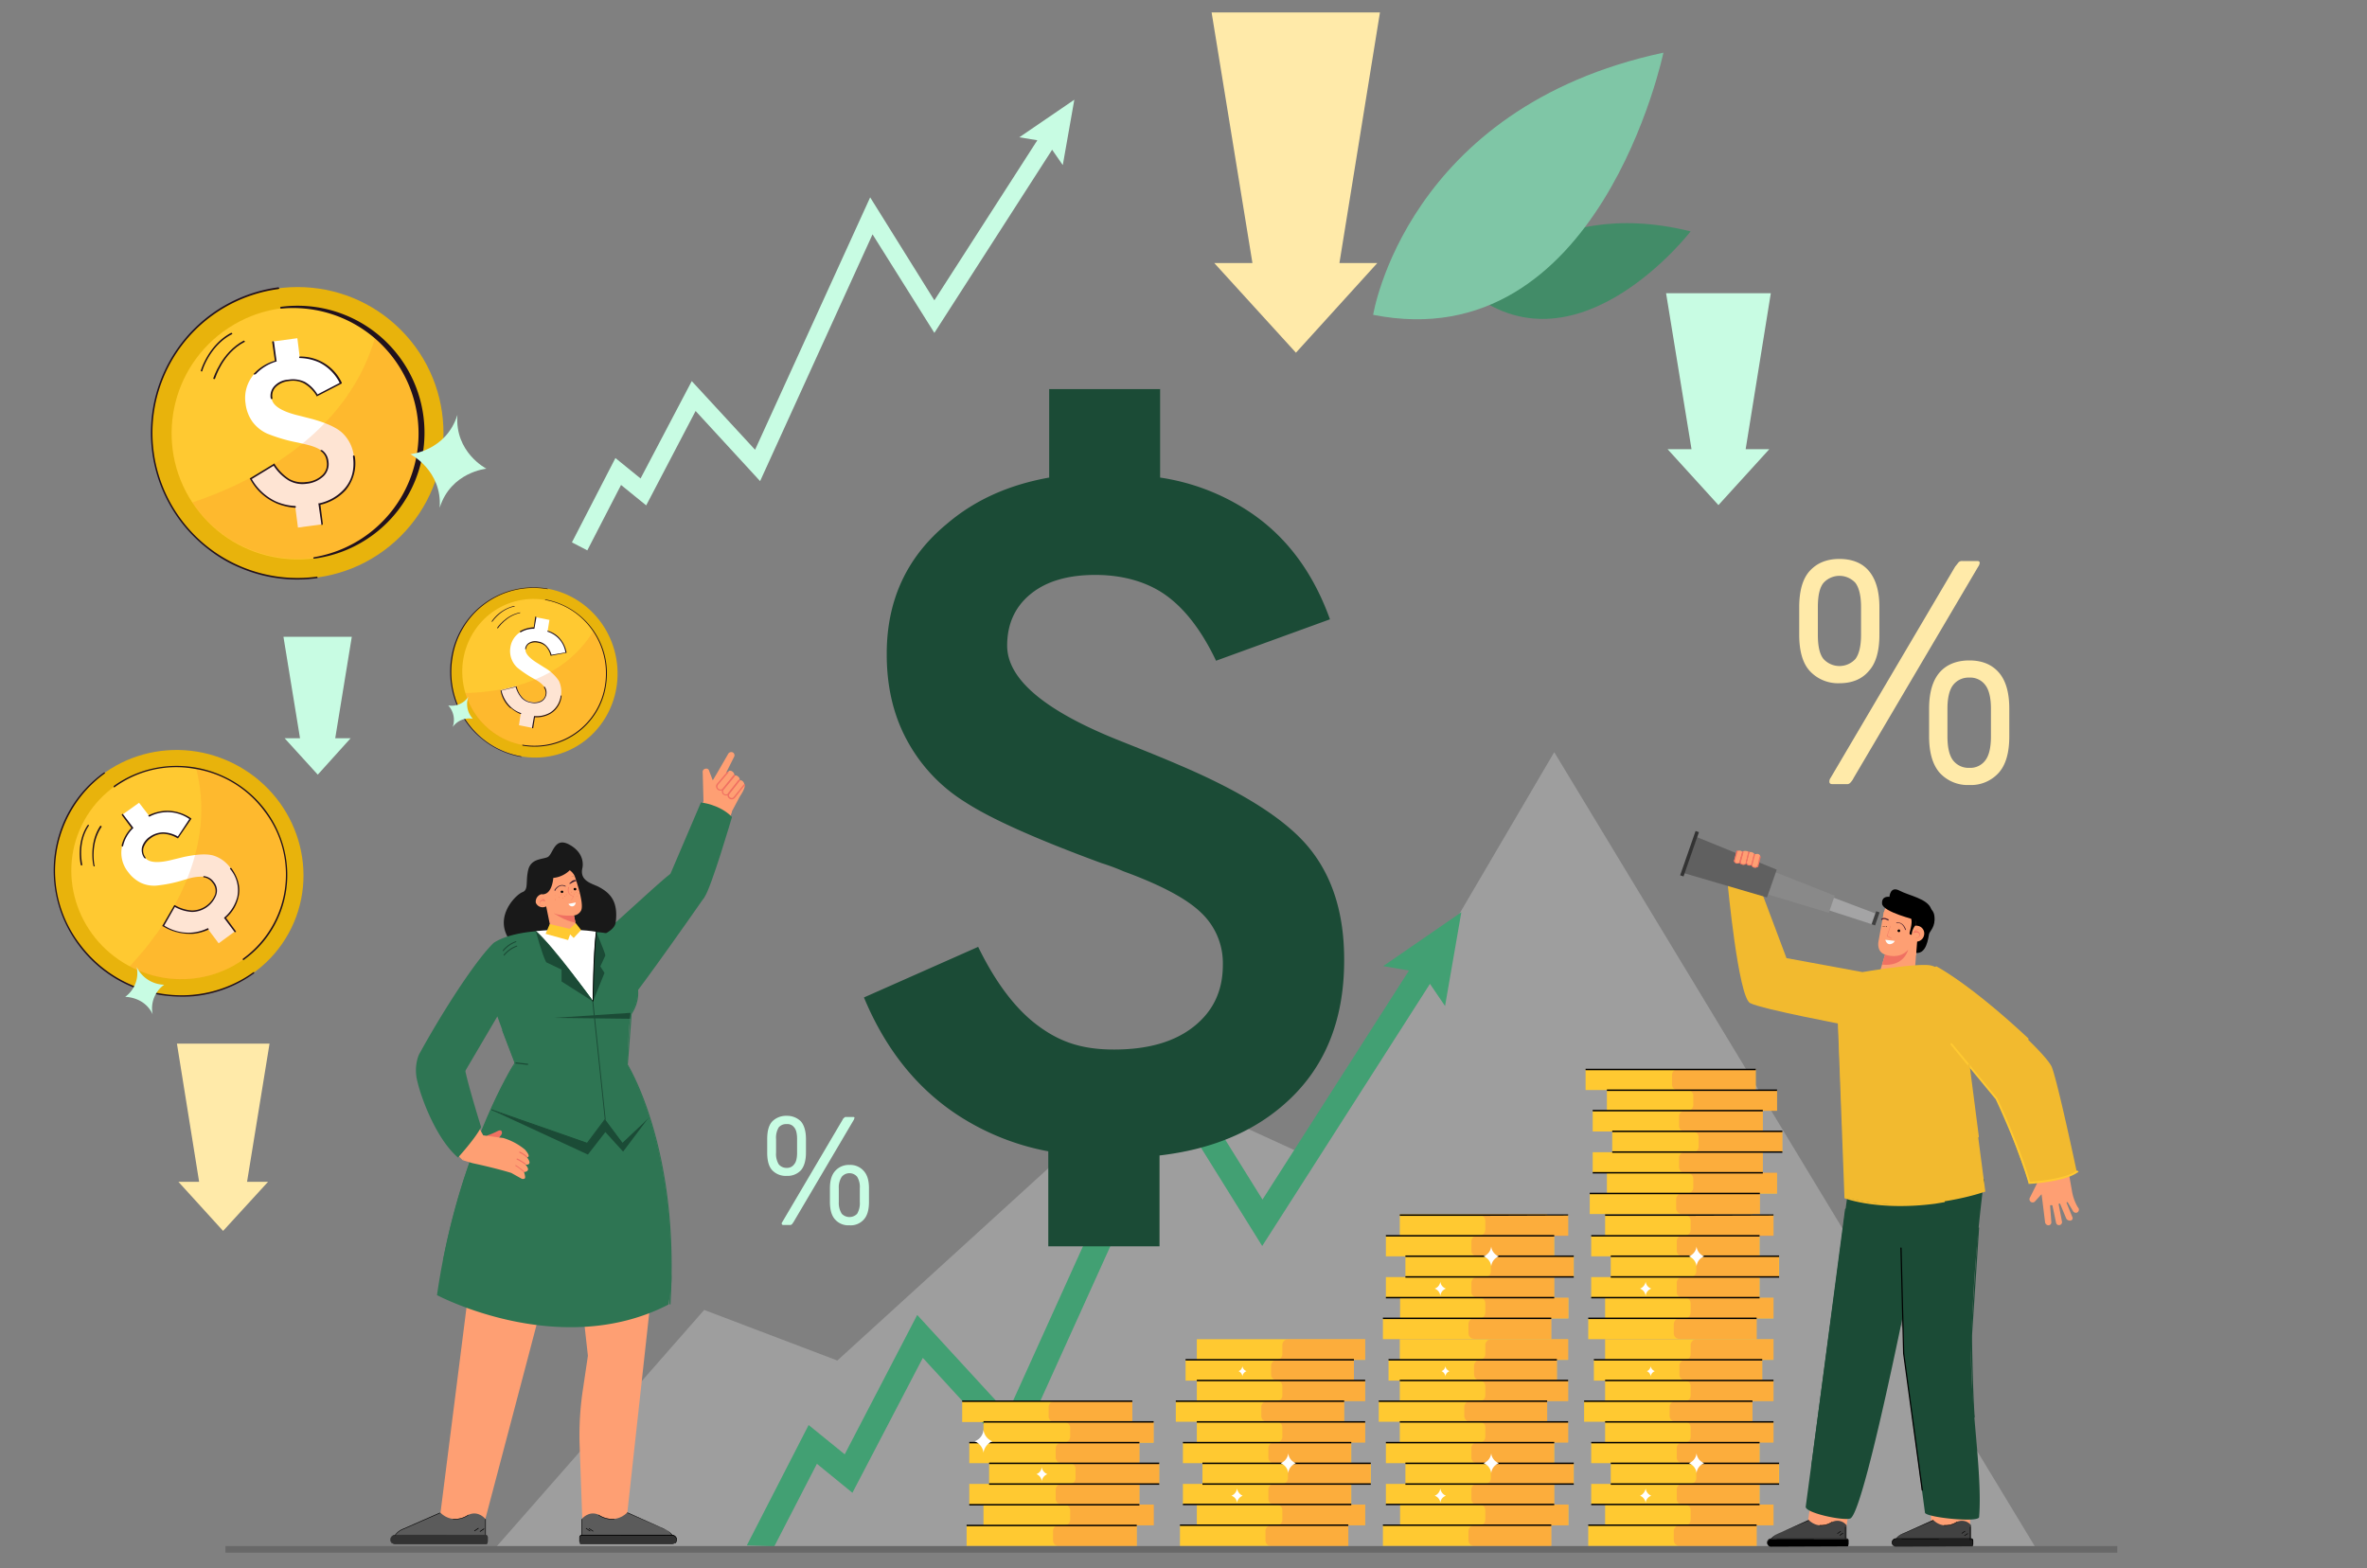 <?xml version="1.0" encoding="UTF-8"?> <svg xmlns="http://www.w3.org/2000/svg" width="800" height="530" viewBox="0 0 800 530"><rect x="0" y="0" width="800" height="530" fill="#808080" stroke="none"/><g style="isolation: isolate"><g><g><path d="M497.8,99.4s23.5-33.7,73.6-21.2C571.4,78.2,533.9,126.8,497.8,99.4Z" style="fill: #428c68"></path><path d="M464.1,106.4s11.1-70,98.1-88.6C562.2,17.8,540.6,121.5,464.1,106.4Z" style="fill: #7fc6a6"></path></g><polygon points="167.8 522.7 238 442.7 283 459.8 386.6 365.4 444.5 391.9 525.3 254.2 687.8 522.7 167.8 522.7" style="fill: #e2e2e2;opacity: 0.3"></polygon><polygon points="493.9 308.3 467.5 326.5 476.2 328 426.7 405.4 395.7 355.6 340.5 477.6 310 444.4 285.5 491.5 273.3 481.6 252.4 522.3 261.7 522.6 276.1 494.7 288.1 504.5 311.9 458.9 342.9 492.7 396.9 373.4 426.6 421.1 483.3 332.5 488.4 340 493.9 308.3" style="fill: #42a073"></polygon><path d="M442.5,286.6q-11.7-14.4-44.3-28.2c-4.6-2-10.8-4.5-18.8-7.7q-39-15.3-39-32.5c0-7.4,2.7-13.2,8-17.5s12.6-6.4,21.8-6.4,17.5,2.3,23.9,6.9,12.1,12,16.9,22.1l38.5-14q-8.8-24.5-28.1-36.9a74.2,74.2,0,0,0-29.3-11V131.5H354.6v29.9c-13.5,2.4-25,7.5-34.4,15.5q-20.6,16.9-20.5,44.3c0,10.7,2.2,20.4,6.8,28.9A55.5,55.5,0,0,0,326.1,271q13,8.5,46.2,20.7a75,75,0,0,1,7.5,2.8c12.6,4.6,21.4,9.3,26.2,14a23.4,23.4,0,0,1,7.3,17.6c0,8.8-3.3,15.7-9.9,20.9s-15.6,7.7-26.9,7.7-18.7-2.8-26-8.3-14-14.3-19.9-26.4L292,337.1q11.1,26.7,32.7,40.4a84.1,84.1,0,0,0,29.6,11.6v32.1h37.6V390.5c17.2-2,31.1-7.7,41.9-17.1q20.6-17.8,20.5-49.1C454.3,308.8,450.4,296.3,442.5,286.6Z" style="fill: #1b4b36"></path><polygon points="466.4 4.2 409.5 4.2 423.3 88.9 410.4 88.9 438 119.2 465.5 88.9 452.7 88.9 466.4 4.2" style="fill: #ffeaa9"></polygon><polygon points="598.5 99.1 563.1 99.1 571.7 151.8 563.6 151.8 580.8 170.7 598 151.8 590 151.8 598.5 99.1" style="fill: #c8fce3"></polygon><polygon points="91.1 352.7 59.8 352.7 67.3 399.4 60.3 399.4 75.4 416 90.6 399.4 83.5 399.4 91.1 352.7" style="fill: #ffeaa9"></polygon><polygon points="118.9 215.2 95.8 215.2 101.4 249.5 96.2 249.5 107.4 261.8 118.5 249.5 113.3 249.5 118.9 215.2" style="fill: #c8fce3"></polygon><path d="M631.6,226.8c-2.3,2.7-5.6,4.1-9.9,4.1a13,13,0,0,1-10-4.1q-3.6-3.9-3.6-12.3v-9.3q0-8.4,3.6-12.3c2.5-2.7,5.8-4,10-4s7.6,1.3,9.9,4,3.6,6.7,3.6,12.3v9.3Q635.2,222.9,631.6,226.8ZM629,205.2c0-3.9-.7-6.6-1.9-8.2a7.3,7.3,0,0,0-10.8,0c-1.3,1.6-1.9,4.3-1.9,8.2v9.3c0,3.9.6,6.6,1.9,8.2a7.3,7.3,0,0,0,10.8,0c1.2-1.6,1.9-4.3,1.9-8.2Zm40.1-15a2.6,2.6,0,0,1-.5,1.3l-42.1,71.4a6.1,6.1,0,0,1-1.1,1.6,1.4,1.4,0,0,1-1.2.5h-4.9c-.7,0-1-.3-1-.8a2,2,0,0,1,.4-1.3l42.1-71.4L662,190a1.7,1.7,0,0,1,1.2-.4h5.1C668.8,189.6,669.1,189.8,669.1,190.2Zm6.4,71a12.6,12.6,0,0,1-9.9,4.1,12.8,12.8,0,0,1-10-4.1q-3.6-4.1-3.6-12.3v-9.4q0-8.2,3.6-12.3c2.4-2.7,5.8-4,10-4s7.5,1.3,9.9,4,3.6,6.8,3.6,12.3v9.4Q679.1,257.2,675.5,261.2Zm-2.6-21.7c0-3.8-.7-6.5-2-8.1a6.3,6.3,0,0,0-5.3-2.4,6.6,6.6,0,0,0-5.4,2.4c-1.3,1.6-2,4.3-2,8.1v9.4c0,3.9.7,6.6,2,8.2a6.6,6.6,0,0,0,5.4,2.4,6.3,6.3,0,0,0,5.3-2.4c1.3-1.6,2-4.3,2-8.2Z" style="fill: #ffeaa9"></path><path d="M270.7,395.5a6.2,6.2,0,0,1-4.8,1.9,6.3,6.3,0,0,1-4.9-1.9c-1.2-1.3-1.7-3.3-1.7-6V385c0-2.7.5-4.7,1.7-6a6.6,6.6,0,0,1,4.9-1.9,6.6,6.6,0,0,1,4.8,1.9c1.1,1.3,1.7,3.3,1.7,6v4.5C272.4,392.2,271.8,394.2,270.7,395.5ZM269.4,385c0-1.9-.3-3.2-1-4a2.8,2.8,0,0,0-2.5-1.1,3.3,3.3,0,0,0-2.7,1.1,6.7,6.7,0,0,0-.9,4v4.5a6.7,6.7,0,0,0,.9,4,3.4,3.4,0,0,0,2.7,1.2,2.9,2.9,0,0,0,2.5-1.2c.7-.8,1-2.1,1-4Zm19.4-7.2-.2.6L268.2,413l-.5.7a.9.9,0,0,1-.6.3h-2.4a.5.5,0,0,1-.5-.4.8.8,0,0,1,.2-.6l20.4-34.6a1.4,1.4,0,0,1,.6-.7c.1-.2.3-.2.5-.2h2.5C288.7,377.5,288.8,377.6,288.8,377.8Zm3.1,34.4a5.9,5.9,0,0,1-4.8,1.9,6,6,0,0,1-4.8-1.9q-1.8-1.9-1.8-6v-4.6c0-2.7.6-4.6,1.8-5.9a6.1,6.1,0,0,1,4.8-2,6,6,0,0,1,4.8,2c1.2,1.3,1.8,3.2,1.8,5.9v4.6Q293.7,410.3,291.9,412.2Zm-1.3-10.6a6.6,6.6,0,0,0-.9-3.9,3.4,3.4,0,0,0-5.2,0,6.5,6.5,0,0,0-1,3.9v4.6a6.9,6.9,0,0,0,1,4,3.6,3.6,0,0,0,5.2,0,7,7,0,0,0,.9-4Z" style="fill: #c8fce3"></path><g><g><rect x="326.7" y="515.5" width="57.5" height="6.99" style="fill: #ffc931"></rect><rect x="332.4" y="508.5" width="57.5" height="6.99" style="fill: #ffc931"></rect><rect x="327.6" y="501.5" width="57.5" height="6.99" style="fill: #ffc931"></rect><rect x="334.3" y="494.5" width="57.5" height="6.99" style="fill: #ffc931"></rect><rect x="327.6" y="487.5" width="57.5" height="6.99" style="fill: #ffc931"></rect><rect x="332.4" y="480.6" width="57.5" height="6.99" style="fill: #ffc931"></rect><rect x="325.2" y="473.6" width="57.5" height="6.99" style="fill: #ffc931"></rect><g style="mix-blend-mode: multiply;opacity: 0.5"><path d="M356.4,473.6h26.3v6.9h7.2v7h-4.8v7h6.7v7h-6.7v7H390v7h-5.8v7H357.8a1.9,1.9,0,0,1-1.9-2v-3a1.9,1.9,0,0,1,1.9-2h1.9a2,2,0,0,0,2-2v-3a2,2,0,0,0-2-2h-.9a2,2,0,0,1-2-2v-3a2,2,0,0,1,2-2h2.8a1.9,1.9,0,0,0,1.9-2v-3a1.9,1.9,0,0,0-1.9-2h-2.8a2,2,0,0,1-2-2v-2.9a2,2,0,0,1,2-2.1h.9a2,2,0,0,0,2-2v-2.9a2,2,0,0,0-2-2h-3.3a2,2,0,0,1-2-2.1v-2.9A2,2,0,0,1,356.4,473.6Z" style="fill: #f99247"></path></g><rect x="325.2" y="473.3" width="57.5" height="0.49"></rect><rect x="332.4" y="480.3" width="57.5" height="0.49"></rect><rect x="327.6" y="487.3" width="57.5" height="0.49"></rect><rect x="334.3" y="494.3" width="57.5" height="0.49"></rect><rect x="334.3" y="501.3" width="57.5" height="0.49"></rect><rect x="327.6" y="508.3" width="57.5" height="0.49"></rect><rect x="326.7" y="515.3" width="57.5" height="0.49"></rect></g><path d="M332.4,483.2a4.5,4.5,0,0,1-3,3.9,4.7,4.7,0,0,1,3,3.9,4.9,4.9,0,0,1,3-3.9A4.7,4.7,0,0,1,332.4,483.2Z" style="fill: #fff"></path><path d="M352.1,495.8a2.8,2.8,0,0,1-1.8,2.4,2.8,2.8,0,0,1,1.8,2.4,3,3,0,0,1,1.9-2.4A3,3,0,0,1,352.1,495.8Z" style="fill: #fff"></path></g><g><g><g><rect x="398.8" y="515.5" width="56.9" height="6.99" style="fill: #ffc931"></rect><rect x="404.5" y="508.5" width="56.9" height="6.99" style="fill: #ffc931"></rect><rect x="399.8" y="501.5" width="56.9" height="6.99" style="fill: #ffc931"></rect><rect x="406.4" y="494.5" width="56.9" height="6.99" style="fill: #ffc931"></rect><rect x="399.8" y="487.5" width="56.9" height="6.99" style="fill: #ffc931"></rect><rect x="404.5" y="480.5" width="56.9" height="6.99" style="fill: #ffc931"></rect><rect x="397.4" y="473.5" width="56.9" height="6.99" style="fill: #ffc931"></rect><rect x="404.5" y="466.5" width="56.9" height="6.99" style="fill: #ffc931"></rect><rect x="400.7" y="459.6" width="56.9" height="6.99" style="fill: #ffc931"></rect><rect x="404.5" y="452.6" width="56.9" height="6.99" style="fill: #ffc931"></rect><g style="mix-blend-mode: multiply;opacity: 0.5"><path d="M463.2,501.5v-7h-6.6v-7h4.8v-7h-7.1v-7h7.1v-7h-3.8v-7h3.8v-6.9H435.3a2,2,0,0,0-1.9,2v2.9a2,2,0,0,1-1.9,2.1h0a2,2,0,0,0-1.9,2v2.9a2,2,0,0,0,1.9,2h0a2,2,0,0,1,1.9,2.1v2.9a1.9,1.9,0,0,1-1.9,2h-3.3a2,2,0,0,0-1.9,2.1v2.9a1.9,1.9,0,0,0,1.9,2h3.3a1.9,1.9,0,0,1,1.9,2v3a1.9,1.9,0,0,1-1.9,2h-.9a1.9,1.9,0,0,0-1.9,2v3a1.9,1.9,0,0,0,1.9,2h2.8a2,2,0,0,1,1.9,2v3a2,2,0,0,1-1.9,2h-2.8a1.9,1.9,0,0,0-1.9,2v3a1.9,1.9,0,0,0,1.9,2h.9a1.9,1.9,0,0,1,1.9,2v3a1.9,1.9,0,0,1-1.9,2h-1.9a1.9,1.9,0,0,0-1.9,2v3a1.9,1.9,0,0,0,1.9,2h26.1v-7h5.7v-7h-4.8v-7Z" style="fill: #f99247"></path></g><rect x="400.7" y="459.3" width="56.9" height="0.49"></rect><rect x="404.5" y="466.3" width="56.9" height="0.49"></rect><rect x="397.4" y="473.3" width="56.9" height="0.49"></rect><rect x="404.5" y="480.3" width="56.9" height="0.49"></rect><rect x="399.8" y="487.3" width="56.9" height="0.49"></rect><rect x="406.4" y="494.3" width="56.9" height="0.49"></rect><rect x="406.4" y="501.3" width="56.9" height="0.49"></rect><rect x="399.8" y="508.2" width="56.9" height="0.49"></rect><rect x="398.8" y="515.2" width="56.9" height="0.49"></rect></g><path d="M435.4,491.1a4,4,0,0,1-2.6,3.4,4,4,0,0,1,2.6,3.4,4,4,0,0,1,2.6-3.4A4,4,0,0,1,435.4,491.1Z" style="fill: #fff"></path><path d="M419.9,461.7a2,2,0,0,1-1.3,1.7,2.1,2.1,0,0,1,1.3,1.8,2.2,2.2,0,0,1,1.4-1.8A2.2,2.2,0,0,1,419.9,461.7Z" style="fill: #fff"></path></g><path d="M418.1,503a3.1,3.1,0,0,1-1.9,2.5,2.8,2.8,0,0,1,1.9,2.4,3,3,0,0,1,1.9-2.4A3.3,3.3,0,0,1,418.1,503Z" style="fill: #fff"></path></g><g><g><rect x="467.4" y="515.5" width="56.9" height="6.99" style="fill: #ffc931"></rect><rect x="473.2" y="508.5" width="56.9" height="6.99" style="fill: #ffc931"></rect><rect x="468.4" y="501.5" width="56.9" height="6.99" style="fill: #ffc931"></rect><rect x="475" y="494.5" width="56.9" height="6.99" style="fill: #ffc931"></rect><rect x="468.4" y="487.5" width="56.9" height="6.99" style="fill: #ffc931"></rect><rect x="473.1" y="480.5" width="56.9" height="6.99" style="fill: #ffc931"></rect><rect x="466" y="473.5" width="56.9" height="6.99" style="fill: #ffc931"></rect><rect x="473.1" y="466.5" width="56.9" height="6.99" style="fill: #ffc931"></rect><rect x="469.3" y="459.6" width="56.9" height="6.99" style="fill: #ffc931"></rect><rect x="473.1" y="452.6" width="56.9" height="6.99" style="fill: #ffc931"></rect><g style="mix-blend-mode: multiply;opacity: 0.5"><path d="M531.8,501.5v-7h-6.6v-7H530v-7h-7.1v-7H530v-7h-3.8v-7H530v-6.9H503.9a2,2,0,0,0-1.9,2v2.9a2,2,0,0,1-1.9,2.1h0a2,2,0,0,0-1.9,2v2.9a2,2,0,0,0,1.9,2h0a2,2,0,0,1,1.9,2.1v2.9a1.9,1.9,0,0,1-1.9,2h-3.3a2,2,0,0,0-1.9,2.1v2.9a2,2,0,0,0,1.9,2h3.3a1.9,1.9,0,0,1,1.9,2v3a1.9,1.9,0,0,1-1.9,2h-.9a1.9,1.9,0,0,0-1.9,2v3a1.9,1.9,0,0,0,1.9,2H502a2,2,0,0,1,1.9,2v3a2,2,0,0,1-1.9,2h-2.8a1.9,1.9,0,0,0-1.9,2v3a1.9,1.9,0,0,0,1.9,2h.9a1.9,1.9,0,0,1,1.9,2v3a1.9,1.9,0,0,1-1.9,2h-1.9a2,2,0,0,0-1.9,2v3a2,2,0,0,0,1.9,2h26.1v-7H530v-7h-4.7v-7Z" style="fill: #f99247"></path></g><rect x="469.3" y="459.3" width="56.9" height="0.49"></rect><rect x="473.1" y="466.3" width="56.9" height="0.49"></rect><rect x="466" y="473.3" width="56.9" height="0.49"></rect><rect x="473.1" y="480.3" width="56.9" height="0.49"></rect><rect x="468.4" y="487.3" width="56.9" height="0.49"></rect><rect x="475" y="494.3" width="56.9" height="0.49"></rect><rect x="475" y="501.3" width="56.9" height="0.49"></rect><rect x="468.4" y="508.2" width="56.9" height="0.49"></rect><rect x="467.4" y="515.2" width="56.9" height="0.49"></rect></g><path d="M504,491.1a4,4,0,0,1-2.6,3.4,4,4,0,0,1,2.6,3.4,4,4,0,0,1,2.6-3.4A4,4,0,0,1,504,491.1Z" style="fill: #fff"></path><path d="M488.5,461.7a2,2,0,0,1-1.3,1.7,2.1,2.1,0,0,1,1.3,1.8,2.2,2.2,0,0,1,1.4-1.8A2.2,2.2,0,0,1,488.5,461.7Z" style="fill: #fff"></path><path d="M486.8,503a3.1,3.1,0,0,1-1.9,2.5,2.8,2.8,0,0,1,1.9,2.4,2.8,2.8,0,0,1,1.9-2.4A3.1,3.1,0,0,1,486.8,503Z" style="fill: #fff"></path><g><rect x="467.4" y="445.6" width="56.9" height="6.99" style="fill: #ffc931"></rect><rect x="473.2" y="438.6" width="56.9" height="6.99" style="fill: #ffc931"></rect><rect x="468.4" y="431.6" width="56.9" height="6.99" style="fill: #ffc931"></rect><rect x="475" y="424.6" width="56.9" height="6.99" style="fill: #ffc931"></rect><rect x="468.4" y="417.6" width="56.9" height="6.99" style="fill: #ffc931"></rect><rect x="473.1" y="410.6" width="56.9" height="6.99" style="fill: #ffc931"></rect><path d="M522.9,410.3v.3H473.1v-.2h49.8Z" style="fill: #ffc931"></path><g style="mix-blend-mode: multiply;opacity: 0.5"><path d="M525.3,431.6v7H530v6.9h-5.7v7H498.2a2,2,0,0,1-1.9-2v-2.9a2,2,0,0,1,1-1.8l.8-.2h2a1.7,1.7,0,0,0,1-.3,2.1,2.1,0,0,0,.9-1.8v-2.9a2.1,2.1,0,0,0-.9-1.8l-.9-.2h-1.1a1.1,1.1,0,0,1-.8-.3,1.9,1.9,0,0,1-1-1.7v-3a2.1,2.1,0,0,1,1-1.8l.8-.2h3c.3-.1.6-.1.8-.3a1.9,1.9,0,0,0,1-1.7v-3a2.1,2.1,0,0,0-1-1.8l-.8-.2h-2.9a1.2,1.2,0,0,1-.9-.3,1.9,1.9,0,0,1-1-1.7v-3a2.1,2.1,0,0,1,1-1.8l.9-.2h.9a1.2,1.2,0,0,0,.9-.3,1.9,1.9,0,0,0,1-1.7v-3a1.9,1.9,0,0,0-1-1.7,1.1,1.1,0,0,0-.8-.3h-3.4l-.9-.2h27v.3H530v7h-4.8v7h6.6v7Z" style="fill: #f99247"></path></g><polygon points="530 410.4 530 410.8 501 410.9 473.1 410.9 473.1 410.4 495.9 410.4 522.9 410.4 522.9 410.4 530 410.4"></polygon><rect x="468.4" y="417.4" width="56.9" height="0.49"></rect><rect x="475" y="424.3" width="56.9" height="0.49"></rect><rect x="475" y="431.3" width="56.9" height="0.49"></rect><rect x="468.4" y="438.3" width="56.9" height="0.49"></rect><rect x="467.4" y="445.3" width="56.9" height="0.49"></rect></g><path d="M504,421.2a4,4,0,0,1-2.6,3.4A4,4,0,0,1,504,428a4,4,0,0,1,2.6-3.4A4,4,0,0,1,504,421.2Z" style="fill: #fff"></path><path d="M486.8,433.1a2.8,2.8,0,0,1-1.9,2.4,2.9,2.9,0,0,1,1.9,2.5,2.9,2.9,0,0,1,1.9-2.5A2.8,2.8,0,0,1,486.8,433.1Z" style="fill: #fff"></path></g><g><g><rect x="537.3" y="403.3" width="57.5" height="6.99" style="fill: #ffc931"></rect><rect x="543.1" y="396.4" width="57.5" height="6.99" style="fill: #ffc931"></rect><rect x="538.3" y="389.4" width="57.5" height="6.99" style="fill: #ffc931"></rect><rect x="544.9" y="382.4" width="57.5" height="6.99" style="fill: #ffc931"></rect><rect x="538.3" y="375.4" width="57.5" height="6.99" style="fill: #ffc931"></rect><rect x="543.1" y="368.4" width="57.5" height="6.99" style="fill: #ffc931"></rect><rect x="535.9" y="361.4" width="57.5" height="6.99" style="fill: #ffc931"></rect><g style="mix-blend-mode: multiply;opacity: 0.5"><path d="M567,361.4h26.4v7h7.2v7h-4.8v7h6.6v7h-6.6v6.9h4.8v7h-5.8v7H568.4a2,2,0,0,1-1.9-2v-2.9a2,2,0,0,1,1.9-2.1h2a2,2,0,0,0,1.9-2v-2.9a2,2,0,0,0-1.9-2h-1a2,2,0,0,1-1.9-2.1v-2.9a1.9,1.9,0,0,1,1.9-2h2.8a1.9,1.9,0,0,0,1.9-2v-3a1.9,1.9,0,0,0-1.9-2h-2.8a1.9,1.9,0,0,1-1.9-2v-3a1.9,1.9,0,0,1,1.9-2h1a2,2,0,0,0,1.9-2v-3a2,2,0,0,0-1.9-2H567a1.9,1.9,0,0,1-1.9-2v-3A1.9,1.9,0,0,1,567,361.4Z" style="fill: #f99247"></path></g><rect x="535.9" y="361.2" width="57.5" height="0.49"></rect><rect x="543.1" y="368.2" width="57.5" height="0.49"></rect><rect x="538.3" y="375.1" width="57.5" height="0.49"></rect><rect x="544.9" y="382.1" width="57.5" height="0.49"></rect><rect x="544.9" y="389.1" width="57.5" height="0.49"></rect><rect x="538.3" y="396.1" width="57.5" height="0.49"></rect><rect x="537.3" y="403.1" width="57.5" height="0.49"></rect></g><g><g><rect x="536.8" y="515.5" width="56.9" height="6.99" style="fill: #ffc931"></rect><rect x="542.5" y="508.5" width="56.9" height="6.99" style="fill: #ffc931"></rect><rect x="537.8" y="501.5" width="56.9" height="6.99" style="fill: #ffc931"></rect><rect x="544.4" y="494.5" width="56.9" height="6.99" style="fill: #ffc931"></rect><rect x="537.8" y="487.5" width="56.9" height="6.99" style="fill: #ffc931"></rect><rect x="542.5" y="480.5" width="56.9" height="6.99" style="fill: #ffc931"></rect><rect x="535.4" y="473.5" width="56.9" height="6.99" style="fill: #ffc931"></rect><rect x="542.5" y="466.5" width="56.9" height="6.99" style="fill: #ffc931"></rect><rect x="538.7" y="459.6" width="56.9" height="6.99" style="fill: #ffc931"></rect><rect x="542.5" y="452.6" width="56.9" height="6.99" style="fill: #ffc931"></rect><g style="mix-blend-mode: multiply;opacity: 0.5"><path d="M601.2,501.5v-7h-6.6v-7h4.8v-7h-7.1v-7h7.1v-7h-3.8v-7h3.8v-6.9H573.3a2,2,0,0,0-1.9,2v2.9a2,2,0,0,1-1.9,2.1h0a2,2,0,0,0-1.9,2v2.9a2,2,0,0,0,1.9,2h0a2,2,0,0,1,1.9,2.1v2.9a1.9,1.9,0,0,1-1.9,2h-3.3a2,2,0,0,0-1.9,2.1v2.9a2,2,0,0,0,1.9,2h3.3a1.9,1.9,0,0,1,1.9,2v3a1.9,1.9,0,0,1-1.9,2h-.9a1.9,1.9,0,0,0-1.9,2v3a1.9,1.9,0,0,0,1.9,2h2.8a2,2,0,0,1,1.9,2v3a2,2,0,0,1-1.9,2h-2.8a1.9,1.9,0,0,0-1.9,2v3a1.9,1.9,0,0,0,1.9,2h.9a1.9,1.9,0,0,1,1.9,2v3a1.9,1.9,0,0,1-1.9,2h-1.9a2,2,0,0,0-1.9,2v3a2,2,0,0,0,1.9,2h26.1v-7h5.7v-7h-4.8v-7Z" style="fill: #f99247"></path></g><rect x="538.7" y="459.3" width="56.9" height="0.49"></rect><rect x="542.5" y="466.3" width="56.9" height="0.49"></rect><rect x="535.4" y="473.3" width="56.9" height="0.49"></rect><rect x="542.5" y="480.3" width="56.9" height="0.49"></rect><rect x="537.8" y="487.3" width="56.9" height="0.49"></rect><rect x="544.4" y="494.3" width="56.9" height="0.49"></rect><rect x="544.4" y="501.3" width="56.9" height="0.49"></rect><rect x="537.8" y="508.2" width="56.9" height="0.49"></rect><rect x="536.8" y="515.2" width="56.9" height="0.49"></rect></g><path d="M573.4,491.1a4,4,0,0,1-2.6,3.4,4,4,0,0,1,2.6,3.4,4,4,0,0,1,2.6-3.4A4,4,0,0,1,573.4,491.1Z" style="fill: #fff"></path><path d="M557.9,461.7a2,2,0,0,1-1.3,1.7,2.1,2.1,0,0,1,1.3,1.8,2.2,2.2,0,0,1,1.4-1.8A2.2,2.2,0,0,1,557.9,461.7Z" style="fill: #fff"></path><path d="M556.2,503a3.3,3.3,0,0,1-1.9,2.5,3,3,0,0,1,1.9,2.4,2.8,2.8,0,0,1,1.9-2.4A3.1,3.1,0,0,1,556.2,503Z" style="fill: #fff"></path><g><rect x="536.8" y="445.6" width="56.9" height="6.99" style="fill: #ffc931"></rect><rect x="542.5" y="438.6" width="56.9" height="6.99" style="fill: #ffc931"></rect><rect x="537.8" y="431.6" width="56.9" height="6.99" style="fill: #ffc931"></rect><rect x="544.4" y="424.6" width="56.9" height="6.99" style="fill: #ffc931"></rect><rect x="537.8" y="417.6" width="56.9" height="6.99" style="fill: #ffc931"></rect><rect x="542.5" y="410.6" width="56.9" height="6.99" style="fill: #ffc931"></rect><path d="M592.3,410.3v.3H542.5v-.2h49.8Z" style="fill: #ffc931"></path><g style="mix-blend-mode: multiply;opacity: 0.5"><path d="M594.6,431.6v7h4.8v6.9h-5.7v7H567.6a1.9,1.9,0,0,1-1.9-2v-2.9a2,2,0,0,1,1-1.8l.8-.2h2a1.2,1.2,0,0,0,.9-.3,2,2,0,0,0,1-1.8v-2.9a2,2,0,0,0-1-1.8l-.8-.2h-1.1a1.1,1.1,0,0,1-.8-.3,1.9,1.9,0,0,1-1-1.7v-3a2.1,2.1,0,0,1,1-1.8l.8-.2h3l.8-.3a1.9,1.9,0,0,0,1-1.7v-3a2.1,2.1,0,0,0-1-1.8l-.8-.2h-2.9a1.2,1.2,0,0,1-.9-.3,1.9,1.9,0,0,1-1-1.7v-3a2.1,2.1,0,0,1,1-1.8l.9-.2h.9a1.2,1.2,0,0,0,.9-.3,1.9,1.9,0,0,0,1-1.7v-3a1.9,1.9,0,0,0-1-1.7,1.2,1.2,0,0,0-.9-.3h-3.3l-.9-.2h27v.3h7.1v7h-4.8v7h6.6v7h-6.6Z" style="fill: #f99247"></path></g><polygon points="599.4 410.4 599.4 410.8 570.4 410.9 542.5 410.9 542.5 410.4 565.3 410.4 592.3 410.4 592.3 410.4 599.4 410.4"></polygon><rect x="537.8" y="417.4" width="56.9" height="0.49"></rect><rect x="544.4" y="424.3" width="56.9" height="0.49"></rect><rect x="544.4" y="431.3" width="56.9" height="0.49"></rect><rect x="537.8" y="438.3" width="56.9" height="0.49"></rect><rect x="536.8" y="445.3" width="56.9" height="0.49"></rect></g><path d="M573.4,421.2a4,4,0,0,1-2.6,3.4,4,4,0,0,1,2.6,3.4,4,4,0,0,1,2.6-3.4A4,4,0,0,1,573.4,421.2Z" style="fill: #fff"></path><path d="M556.2,433.1a3,3,0,0,1-1.9,2.4,3,3,0,0,1,1.9,2.5,2.9,2.9,0,0,1,1.9-2.5A2.8,2.8,0,0,1,556.2,433.1Z" style="fill: #fff"></path></g></g><polygon points="363.1 33.7 344.5 46.4 350.6 47.4 315.8 101.5 294.1 66.7 255.2 152 233.8 128.8 216.5 161.7 208 154.8 193.3 183.3 198.5 186 209.9 163.9 218.4 170.8 235.1 138.9 256.9 162.6 294.9 79.2 315.8 112.5 355.6 50.6 359.2 55.8 363.1 33.7" style="fill: #c8fce3"></polygon><rect x="76.2" y="522.5" width="639.4" height="2.24" style="fill: #686868"></rect><g><g><circle cx="100.6" cy="146.3" r="49.3" transform="translate(-74 114) rotate(-45)" style="fill: #e8b30c"></circle><circle cx="100.6" cy="146.3" r="42.6" transform="translate(-63.8 79.4) rotate(-33.3)" style="fill: #ffc931"></circle><path d="M115.9,146.5c-1.9-1.9-5.4-3.5-10.4-4.9l-4.3-1.1c-6-1.4-9.1-3.4-9.4-5.9a4.6,4.6,0,0,1,1.2-4,7.3,7.3,0,0,1,4.5-2.1,9.4,9.4,0,0,1,5.4.8,12.1,12.1,0,0,1,4.3,4.4l8-4.2a15.7,15.7,0,0,0-13.9-8.8l-.8-6.4-8.2,1.1.9,6.4a17.1,17.1,0,0,0-7.1,4.4A12.2,12.2,0,0,0,83,136.4a13.2,13.2,0,0,0,2.3,6.1,12.9,12.9,0,0,0,4.9,4,54.7,54.7,0,0,0,10.6,3.1l1.7.4c2.9.6,5,1.4,6.1,2.3a5.2,5.2,0,0,1,2.1,3.6,5.3,5.3,0,0,1-1.5,4.8,9.4,9.4,0,0,1-5.6,2.5,9,9,0,0,1-5.9-1.1,15.4,15.4,0,0,1-5.1-5.1l-7.9,4.8a17.8,17.8,0,0,0,8.3,7.8,18.4,18.4,0,0,0,6.8,1.7l.9,7,8.1-1.1-.9-6.7a16.2,16.2,0,0,0,8.6-4.9c2.7-3,3.7-6.8,3.1-11.3A12.8,12.8,0,0,0,115.9,146.5Z" style="fill: #fff"></path><g style="mix-blend-mode: multiply;opacity: 0.2"><path d="M127.1,112.9c-9.4,34.7-43.4,50.7-62.1,56.9a42.7,42.7,0,0,0,77.9-29.1A42.9,42.9,0,0,0,127.1,112.9Z" style="fill: #f97923"></path></g><path d="M81.4,192a48.8,48.8,0,0,0,25.7,3.4c.2,0,.3-.1.2-.3s-.1-.3-.3-.2A49,49,0,0,1,94.1,97.7c.2-.1.3-.2.3-.4l-.3-.2a49.6,49.6,0,0,0-23.7,88.5A45.1,45.1,0,0,0,81.4,192Z" style="fill: #21111d"></path><path d="M106.1,188.8h.1a42.9,42.9,0,0,0-11.3-85.1c-.1,0-.2.2-.2.3a.3.3,0,0,0,.3.3,42.4,42.4,0,0,1,11.2,84,.3.3,0,0,0-.3.3A.2.2,0,0,0,106.1,188.8Z" style="fill: #21111d"></path><path d="M68,125.5h.1c.1.1.3,0,.3-.2s2.6-8.5,9.9-12.3c.2,0,.2-.2.2-.3a.4.4,0,0,0-.4-.2c-7.6,4-10.2,12.6-10.2,12.7A.2.2,0,0,0,68,125.5Z" style="fill: #21111d"></path><path d="M72.3,128.1h0c.2.1.3,0,.4-.2s2.6-8.5,9.9-12.3c.2,0,.2-.2.1-.3s-.2-.2-.3-.2c-7.6,4-10.2,12.6-10.3,12.7S72.2,128.1,72.3,128.1Z" style="fill: #21111d"></path><path d="M86,126.5h.4a15.7,15.7,0,0,1,6.9-4.3h.2l-.9-6.7-.3-.2a.3.3,0,0,0-.3.3l.9,6.3a15.7,15.7,0,0,0-7,4.3.2.2,0,0,0,.1.4Z" style="fill: #21111d"></path><path d="M91.7,134.9h.1a.3.3,0,0,0,.3-.3,4.2,4.2,0,0,1,1.1-3.8,7.2,7.2,0,0,1,4.4-2,8.1,8.1,0,0,1,5.2.8,12,12,0,0,1,4.2,4.2v.2l8.5-4.4v-.3a15.4,15.4,0,0,0-14.1-8.8c-.2,0-.3.1-.3.2s.1.3.2.3a16.9,16.9,0,0,1,6.6,1.5,15.3,15.3,0,0,1,6.9,6.9l-7.5,3.9a12,12,0,0,0-4.2-4.2,9.4,9.4,0,0,0-5.6-.8,6.9,6.9,0,0,0-4.7,2.1,4.8,4.8,0,0,0-1.3,4.2Z" style="fill: #21111d"></path><path d="M108.7,177.4h.2a.5.5,0,0,0,.2-.4l-.8-6.4a16.7,16.7,0,0,0,8.5-4.9,14.2,14.2,0,0,0,3.1-11.5c-.1-.2-.2-.3-.4-.3a.5.5,0,0,0-.2.4c.6,4.4-.4,8.1-3,11a15.9,15.9,0,0,1-8.4,4.8h-.3l1,6.9C108.6,177.3,108.6,177.4,108.7,177.4Z" style="fill: #21111d"></path><path d="M93.4,170.1a20.8,20.8,0,0,0,6.3,1.5.3.3,0,0,0,.3-.3c0-.1-.1-.3-.2-.3a18.3,18.3,0,0,1-6.7-1.6,18.5,18.5,0,0,1-8-7.5l7.4-4.5a16,16,0,0,0,5.1,5,9.4,9.4,0,0,0,6,1.1,9.8,9.8,0,0,0,5.8-2.6,5.7,5.7,0,0,0,1.6-5,5.2,5.2,0,0,0-2.2-3.8h-.4c-.1.2-.1.3.1.4a4.7,4.7,0,0,1,1.9,3.4,5,5,0,0,1-1.4,4.6,8.8,8.8,0,0,1-5.5,2.4,9.2,9.2,0,0,1-5.7-1,16.2,16.2,0,0,1-5-5.1v-.2l-8.4,5.1.2.3a18.3,18.3,0,0,0,8.4,7.9Z" style="fill: #21111d"></path></g><path d="M154.6,140.2c-1,12.7,9.8,18.2,9.8,18.2s-12,1.1-15.8,13.2c.9-12.6-9.9-18.1-9.9-18.1S150.8,152.4,154.6,140.2Z" style="fill: #c8fce3"></path></g><g><g><ellipse cx="60.5" cy="295" rx="41.3" ry="42.3" transform="translate(-227 205.4) rotate(-61.1)" style="fill: #e8b30c"></ellipse><ellipse cx="60.5" cy="295" rx="35.7" ry="36.6" transform="translate(-227 205.4) rotate(-61.1)" style="fill: #ffc931"></ellipse><path d="M72,289.1c-2.3-.6-5.5-.4-9.8.5l-3.7.9c-5,1.3-8.2,1.1-9.5-.7a3.6,3.6,0,0,1-.7-3.4,5.8,5.8,0,0,1,2.5-3.4,7.5,7.5,0,0,1,4.4-1.5,11.2,11.2,0,0,1,5,1.5l4.1-6.3a13.9,13.9,0,0,0-8.3-2.5,14.6,14.6,0,0,0-5.6,1.5L47,271.3l-5.6,4,3.4,4.5a13.2,13.2,0,0,0-3.5,6,10.3,10.3,0,0,0,2,8.9,11.9,11.9,0,0,0,4.2,3.6,10.5,10.5,0,0,0,5.3,1,46.9,46.9,0,0,0,9.3-1.9l1.4-.4a15.4,15.4,0,0,1,5.5-.7,4.5,4.5,0,0,1,3,1.8,4.7,4.7,0,0,1,.9,4.2,7.9,7.9,0,0,1-3.1,4.1,8.2,8.2,0,0,1-4.9,1.6,15.7,15.7,0,0,1-5.9-1.8l-3.9,6.7a16,16,0,0,0,9.5,2.5,17,17,0,0,0,5.7-1.4l3.6,4.8,5.6-4.1-3.4-4.6a13.1,13.1,0,0,0,4.3-7.1,11.4,11.4,0,0,0-2.4-9.5A11.2,11.2,0,0,0,72,289.1Z" style="fill: #fff"></path><g style="mix-blend-mode: multiply;opacity: 0.2"><path d="M66.3,259.7c7.5,29.5-11.2,54.9-22.5,66.9a36.5,36.5,0,0,0,38.5-2.4,35.3,35.3,0,0,0,7.3-50.1A37.3,37.3,0,0,0,66.3,259.7Z" style="fill: #f97923"></path></g><path d="M65.3,336.7A41.5,41.5,0,0,0,85.8,329c.1-.1.2-.3.1-.4a.2.2,0,0,0-.3,0,41.7,41.7,0,0,1-31.1,7.2A42.7,42.7,0,0,1,27,319.1a40.7,40.7,0,0,1,8.4-57.7c.1,0,.1-.2,0-.3a.2.2,0,0,0-.3,0c-18.7,13.4-22.5,39.6-8.5,58.3a43.2,43.2,0,0,0,27.8,16.9A50,50,0,0,0,65.3,336.7Z" style="fill: #21111d"></path><path d="M82.3,324.5a.1.1,0,0,0,.1-.1c16.2-11.6,19.5-34.3,7.4-50.5S54.7,254,38.5,265.6c-.1.1-.1.2-.1.4a.3.3,0,0,0,.4,0,35.3,35.3,0,0,1,26.8-6.2,36.4,36.4,0,0,1,23.8,14.4A35.1,35.1,0,0,1,82.1,324c-.1.1-.1.2,0,.4Z" style="fill: #21111d"></path><path d="M27.6,292.5h0c.1,0,.2-.1.2-.3s-1.7-7.3,2.2-13.1a.2.2,0,0,0,0-.3c-.2-.1-.3,0-.4.1-4,5.9-2.3,13.4-2.3,13.4S27.4,292.5,27.6,292.5Z" style="fill: #21111d"></path><path d="M31.8,292.8h0c.2,0,.3-.1.2-.2s-1.6-7.4,2.3-13.1c.1-.1,0-.3-.1-.4h-.3c-4,5.9-2.4,13.4-2.3,13.5A.2.2,0,0,0,31.8,292.8Z" style="fill: #21111d"></path><path d="M41.4,286.1c.1,0,.1-.1.2-.2a12,12,0,0,1,3.3-5.9l.2-.2-3.5-4.6c-.1-.1-.2-.2-.3-.1s-.2.2-.1.4l3.2,4.3a12.8,12.8,0,0,0-3.3,6l.2.3Z" style="fill: #21111d"></path><path d="M49.1,290.1h.1c.1,0,.1-.2,0-.3a3.7,3.7,0,0,1-.7-3.3,6.3,6.3,0,0,1,2.4-3.2,7.2,7.2,0,0,1,4.3-1.5,10.1,10.1,0,0,1,4.8,1.5h.2l4.5-6.6-.2-.2A14.5,14.5,0,0,0,56,274a15.1,15.1,0,0,0-5.7,1.5c-.2.1-.2.2-.1.3s.2.2.3.2a12.6,12.6,0,0,1,5.5-1.5,12.8,12.8,0,0,1,8,2.3l-3.9,5.9a10.3,10.3,0,0,0-5-1.4,8.1,8.1,0,0,0-4.5,1.5,6.5,6.5,0,0,0-2.6,3.5,4.6,4.6,0,0,0,.8,3.7Z" style="fill: #21111d"></path><path d="M79.5,315h.2a.2.2,0,0,0,0-.3l-3.3-4.5a13,13,0,0,0,4.2-7c.8-3.3-.1-6.6-2.4-9.8a.3.3,0,0,0-.4,0c-.1,0-.1.2,0,.3a11.1,11.1,0,0,1,2.4,9.4,13.6,13.6,0,0,1-4.3,6.9l-.2.2,3.6,4.8Z" style="fill: #21111d"></path><path d="M65.1,315.6a15.5,15.5,0,0,0,5.3-1.4c.1-.1.2-.2.1-.3s-.2-.2-.3-.2a15.1,15.1,0,0,1-5.7,1.5,15.3,15.3,0,0,1-9-2.4l3.6-6.3a13.4,13.4,0,0,0,5.8,1.7,8.8,8.8,0,0,0,8.2-5.8,4.5,4.5,0,0,0-.9-4.4,4.7,4.7,0,0,0-3.2-1.9c-.1-.1-.2,0-.3.2a.2.2,0,0,0,.2.2,4.3,4.3,0,0,1,2.9,1.8,4.2,4.2,0,0,1,.9,4,8.5,8.5,0,0,1-7.8,5.4,12.7,12.7,0,0,1-5.8-1.8h-.2L54.8,313H55a17.4,17.4,0,0,0,9.6,2.6Z" style="fill: #21111d"></path></g><path d="M46.2,326.8a10.6,10.6,0,0,0,9.3,6,9.8,9.8,0,0,0-3.9,10c-2.8-6-9.3-5.9-9.3-5.9A9.9,9.9,0,0,0,46.2,326.8Z" style="fill: #c8fce3"></path></g><g><g><ellipse cx="180.6" cy="227.3" rx="28.1" ry="28.8" transform="translate(-53.9 56.1) rotate(-15.4)" style="fill: #e8b30c"></ellipse><ellipse cx="180.6" cy="227.3" rx="24.3" ry="24.9" transform="translate(-53.9 56.1) rotate(-15.4)" style="fill: #ffc931"></ellipse><path d="M188.9,230.1a14.6,14.6,0,0,0-4.9-4.5l-2.2-1.4c-3-1.8-4.4-3.5-4.2-4.9a2.9,2.9,0,0,1,1.4-2.1,4.2,4.2,0,0,1,2.8-.3,5,5,0,0,1,2.8,1.4,7.6,7.6,0,0,1,1.7,3.1l5-.9a9.6,9.6,0,0,0-2.7-5.3,11.9,11.9,0,0,0-3.5-2l.6-3.7-4.6-.9-.6,3.8a9,9,0,0,0-4.6,1.2,7.3,7.3,0,0,0-3.4,5.2,7.6,7.6,0,0,0,.3,3.7,7.9,7.9,0,0,0,2,3.1,38.2,38.2,0,0,0,5.3,3.6l.9.5a10.3,10.3,0,0,1,3,2.4,2.8,2.8,0,0,1,.5,2.3,3.1,3.1,0,0,1-1.6,2.5,5,5,0,0,1-3.5.3,4.9,4.9,0,0,1-3-1.6,9.2,9.2,0,0,1-2-3.7l-5.1,1.3a11.5,11.5,0,0,0,3.3,5.8,9.8,9.8,0,0,0,3.4,2.1l-.6,4,4.6.9.6-3.9a8.8,8.8,0,0,0,5.5-1.3,8.7,8.7,0,0,0,2.8-10.7Z" style="fill: #fff"></path><g style="mix-blend-mode: multiply;opacity: 0.2"><path d="M200.5,213.3c-10.8,17.8-32.1,20.7-43.3,20.9a24.8,24.8,0,0,0,19.5,17.6,24,24,0,0,0,27.9-20.3A25.1,25.1,0,0,0,200.5,213.3Z" style="fill: #f97923"></path></g><path d="M162.5,249.4a28.6,28.6,0,0,0,13.6,6.4h.2l-.2-.2a28.1,28.1,0,0,1-18.3-11.7,29.4,29.4,0,0,1-4.9-21.4A27.7,27.7,0,0,1,185,199.1h.2l-.2-.2a28.1,28.1,0,0,0-32.5,23.6,29.6,29.6,0,0,0,5.1,21.6A28.1,28.1,0,0,0,162.5,249.4Z" style="fill: #21111d"></path><path d="M176.6,252h.1a24.3,24.3,0,0,0,28.1-20.4,25.4,25.4,0,0,0-20.4-29h-.2a.2.2,0,0,0,.2.2A24.7,24.7,0,0,1,200.2,213a25.3,25.3,0,0,1,4.3,18.5,24.1,24.1,0,0,1-27.8,20.2h-.2Z" style="fill: #21111d"></path><path d="M166.1,210.1h.3s2.8-4.2,7.4-5.1c.1,0,.2-.1.1-.2h-.2a12.8,12.8,0,0,0-7.6,5.3C166,209.9,166.1,210,166.1,210.1Z" style="fill: #21111d"></path><path d="M168,212.3h.3s2.8-4.2,7.4-5.1l.2-.2h-.2c-4.8.9-7.7,5.2-7.7,5.2Z" style="fill: #21111d"></path><path d="M175.8,213.7h.2a8.4,8.4,0,0,1,4.5-1.2h.1l.7-3.9-.2-.2h-.2l-.5,3.6a10.2,10.2,0,0,0-4.6,1.3.1.1,0,0,0,0,.2Z" style="fill: #21111d"></path><path d="M177.5,219.4h.3a2.3,2.3,0,0,1,1.2-1.9,4.3,4.3,0,0,1,2.8-.3,4.9,4.9,0,0,1,2.7,1.3,6.9,6.9,0,0,1,1.6,3.1h.1l5.3-1h0a10,10,0,0,0-2.8-5.4,8.7,8.7,0,0,0-3.5-2c-.1-.1-.2,0-.2.1a.3.3,0,0,0,.1.2,8.7,8.7,0,0,1,6,7l-4.7.8a7.2,7.2,0,0,0-1.7-3,4.8,4.8,0,0,0-2.9-1.5,3.9,3.9,0,0,0-2.9.4,2.6,2.6,0,0,0-1.4,2.1Z" style="fill: #21111d"></path><path d="M179.9,246.1h.3l.6-3.7a9.4,9.4,0,0,0,5.4-1.3,7.8,7.8,0,0,0,3.6-5.9c0-.1,0-.2-.1-.2l-.2.2a7.8,7.8,0,0,1-3.5,5.6,9.2,9.2,0,0,1-5.4,1.2h-.1l-.7,4Z" style="fill: #21111d"></path><path d="M172.7,239.3a11.6,11.6,0,0,0,3.2,2h.2c.1-.1,0-.2,0-.3a9.6,9.6,0,0,1-3.4-2,10.8,10.8,0,0,1-3.2-5.6l4.8-1.2a9.9,9.9,0,0,0,2,3.7,5.5,5.5,0,0,0,3.1,1.6,5.3,5.3,0,0,0,3.6-.4,3.5,3.5,0,0,0,1.1-5h-.2a.2.2,0,0,0,0,.3,3.3,3.3,0,0,1,.5,2.2,3,3,0,0,1-1.6,2.3,5.1,5.1,0,0,1-3.3.4,4.9,4.9,0,0,1-3-1.6,8.5,8.5,0,0,1-1.9-3.7h-.1l-5.4,1.4h.1a9.9,9.9,0,0,0,3.3,5.9A.2.2,0,0,0,172.7,239.3Z" style="fill: #21111d"></path></g><path d="M158.3,235.5a7.3,7.3,0,0,0,1.5,7.4,6.9,6.9,0,0,0-6.8,2.8,7.2,7.2,0,0,0-1.5-7.3A6.8,6.8,0,0,0,158.3,235.5Z" style="fill: #c8fce3"></path></g><g><path d="M629.3,328.5l-25.5-4.7L595,300.4l-11.1-1.9s3.6,38.4,7.6,40.5,33.9,7.7,33.9,7.7Z" style="fill: #f2ba2f"></path><path d="M636.3,310.8l.4-2.3a5.7,5.7,0,0,1,4.8-4.7c4.1-.6,8.2,2.1,8.2,2.1l1.2,2.9c.1.4-1.6-.9-1.6-.9Z" style="fill: #fe9f73"></path><path d="M634.9,318.1l1.8-9.9,13.4-1.5-1.8,12.2-.7,3.1s-.3,6.5-.8,7.8a6.1,6.1,0,0,1-6.5,2.9,10.2,10.2,0,0,1-2.8-1,3.8,3.8,0,0,1-1.8-4.4l1.4-4.7C634.1,321.6,634.9,318.1,634.9,318.1Z" style="fill: #fe9f73"></path><path d="M643.9,314.2h0c-.1-.1-.7-2.6-2.8-2.2h-.2c0-.1,0-.2.1-.2,2.4-.4,3.2,2.4,3.2,2.5h-.1C644,314.3,644,314.3,643.9,314.2Z" style="fill: #4c222e"></path><path d="M638.2,311.1h-.1s-1.4-.9-2-.2h-.2a.4.4,0,0,1-.1-.3c.8-.9,2.4.1,2.5.1s.1.2,0,.2S638.3,311.1,638.2,311.1Z" style="fill: #4c222e"></path><path d="M637.6,313.3h0s-.9-.6-1.3-.1h-.1c-.1,0-.1-.1,0-.1s1.4,0,1.5,0h0A.1.1,0,0,1,637.6,313.3Z"></path><path d="M641.3,314.5a.7.7,0,0,1,.6-.4.5.5,0,0,1,.3.6.4.4,0,0,1-.5.3A.5.5,0,0,1,641.3,314.5Z"></path><path d="M653.8,309.7c.4,3.5-1.5,4.9-1.8,5.9s-.7,7.6-5.2,6.3l.7-11.1,2.4-4-.2-1S653.5,306.3,653.8,309.7Z"></path><path d="M647.2,318.2a2.7,2.7,0,1,1,1-5.3,2.6,2.6,0,0,1,2.1,3.1A2.7,2.7,0,0,1,647.2,318.2Z" style="fill: #fe9f73"></path><path d="M648.5,315.4a1.3,1.3,0,0,0-1.5-.1h-.2v-.2a2,2,0,0,1,.9-.9,1.9,1.9,0,0,1,1.3.2H649a1.7,1.7,0,0,0-1.2-.1,1,1,0,0,0-.6.5,1.3,1.3,0,0,1,1.4.3,1.1,1.1,0,0,1,.2,1.2,1.2,1.2,0,0,1-1.2.7h-.1c0-.1,0-.1.1-.1h0a.9.9,0,0,0,1-.5A.9.9,0,0,0,648.5,315.4Z" style="fill: #f07162"></path><path d="M637.1,322.6s4.7,1.9,7.8-1.6c0,0-1.3,5.8-8.8,5Z" style="fill: #f07162"></path><path d="M639.3,317.2h-.1l-1.5-.8,1.2-3.5h.1l-1.1,3.4,1.4.8Z" style="fill: #f07162"></path><polygon points="648 317.7 647.6 322.8 645.8 322.6 646.7 317.6 648 317.7" style="fill: #fe9f73"></polygon><path d="M642,301c3.2,1.7,9.5,2.7,10.7,6.2s-5.2,3.7-5.2,3.7-11.2-2.7-11.4-5.5,2.5-2.3,2.5-2.3S638.8,299.3,642,301Z"></path><path d="M645.6,310c-1.3-1,2.8-1,2.9-.9a21.1,21.1,0,0,1,1.9,1.5l-2.6-.3-.4,2.4a5.6,5.6,0,0,0-1.3,3.2s-.7.1-.7-.5S646.8,311,645.6,310Z"></path><path d="M637.2,317.6l3.2.4a2,2,0,0,1-1.8,1.1C637.5,319,637.2,317.6,637.2,317.6Z" style="fill: #fbfdfc"></path><path d="M687.9,405.9a1.1,1.1,0,0,1-1.5.3h0a1.1,1.1,0,0,1-.3-1.5l3-6a2.5,2.5,0,0,1,1.6-.4c5.9-1.7,6.6-2.9,8.3-3.2l.2,1.3,1.1,6.2a16,16,0,0,0,1.9,5.3l.3.4a1.1,1.1,0,0,1-.5,1.5,1.1,1.1,0,0,1-1.3-.4l-1.8-3-.3-.2c-.1.1-.2.2-.1.4l1.9,4.7a.8.8,0,0,1-.6,1.2,1.4,1.4,0,0,1-1.5-.8l-2-4.8c0-.1-.1-.2-.3-.1h0c-.2,0-.3.1-.2.3l1.1,5.7a1,1,0,0,1-.7,1.2,1,1,0,0,1-1.3-.8l-1.2-5.7c0-.1-.1-.2-.3-.2h-.3a.2.2,0,0,0-.2.2l.4,5.4a1,1,0,0,1-.9,1.2,1.2,1.2,0,0,1-1.2-1s-1-8.2-1.2-9.5Z" style="fill: #fe9f73"></path><polygon points="665.5 504.4 666 519.1 653.1 518.1 651.6 500.9 665.5 504.4" style="fill: #fe9f73"></polygon><path d="M640.7,522.7a1.3,1.3,0,0,1-1.2-1.6,1.3,1.3,0,0,1,1.3-1h1.8l8.2-4.9,4.5,4.9h11.1a.5.5,0,0,1,.5.5v1.6a.4.4,0,0,1-.4.4Z" style="fill: #212121"></path><path d="M644,517.9l9.4-4.2c3.8,3.7,8.1.6,8.1.6a3.9,3.9,0,0,1,4.7,1.2v4.6H640.8C641.5,518.8,644,517.9,644,517.9Z" style="fill: #424242"></path><rect x="666.2" y="515.5" width="0.2" height="4.53" transform="translate(-1.3 1.7) rotate(-0.1)"></rect><path d="M657.1,515.4a6.8,6.8,0,0,0,4.4-1.2v.2a7.3,7.3,0,0,1-3.9,1.2h-.6Z"></path><rect x="663.8" y="518.7" width="1.4" height="0.19" transform="translate(-176.6 461.6) rotate(-34.1)"></rect><rect x="662.9" y="518.4" width="1.4" height="0.19" transform="translate(-176.7 462) rotate(-34.2)"></rect><path d="M640,522.3h-.1a1.2,1.2,0,0,1-.5-1,1.4,1.4,0,0,1,1.3-1.4h25.5a.7.7,0,0,1,.7.7V522h-.2v-1.3a.6.6,0,0,0-.6-.5H640.7a1.2,1.2,0,0,0-1.1,1.2A1.1,1.1,0,0,0,640,522.3Z"></path><path d="M640.8,520.2h-.1a4.5,4.5,0,0,1,2.4-1.9l10.3-4.6v.2l-10.3,4.5A4.5,4.5,0,0,0,640.8,520.2Z"></path><polygon points="613 500.7 626.4 499.7 623.6 519.1 610.5 518 613 500.7" style="fill: #fe9f73"></polygon><path d="M598.6,522.7a1.2,1.2,0,0,1-1.2-1.6,1.2,1.2,0,0,1,1.2-1h1.8l8.2-4.9,4.5,4.9h11.1a.5.5,0,0,1,.5.5v1.6c0,.2-.1.4-.3.4Z"></path><path d="M601.9,517.9l9.4-4.2c3.8,3.7,8.1.6,8.1.6a3.9,3.9,0,0,1,4.7,1.2v4.6H598.6C599.3,518.8,601.9,517.9,601.9,517.9Z" style="fill: #424242"></path><rect x="624" y="515.5" width="0.2" height="4.53" transform="translate(-1.3 1.6) rotate(-0.1)"></rect><path d="M615,515.4a6.5,6.5,0,0,0,4.3-1.2v.2a7.1,7.1,0,0,1-3.9,1.2H615Z"></path><rect x="621.6" y="518.7" width="1.4" height="0.19" transform="translate(-183.8 437.8) rotate(-34.1)"></rect><rect x="620.8" y="518.4" width="1.4" height="0.19" transform="translate(-183.9 438.4) rotate(-34.2)"></rect><path d="M597.9,522.3h-.2a1.6,1.6,0,0,1-.5-1,1.5,1.5,0,0,1,1.4-1.4h25.5a.7.7,0,0,1,.7.7V522h-.2v-1.3a.5.5,0,0,0-.5-.5H598.6a1.3,1.3,0,0,0-1.2,1.2A1.2,1.2,0,0,0,597.9,522.3Z" style="fill: #212121"></path><path d="M598.7,520.2h-.2a5.1,5.1,0,0,1,2.5-1.9l10.3-4.6v.2L601,518.3A4.5,4.5,0,0,0,598.7,520.2Z"></path><path d="M625.3,513.2c-2.5.8-15.2-1.9-15-4L626,392c.1-.3.1-.5.2-.8l.2-.5a4.7,4.7,0,0,1,6.7-2.7l16.2,9.2a4.5,4.5,0,0,1,2.3,4.9C649.1,415.7,630.4,511.8,625.3,513.2Z" style="fill: #1b4b36"></path><path d="M668.9,512.7c-.1,2-18.2.1-18.3-1.5l-7.2-53.8-1.2-47.7-5-26.6,33.4,15.5a552,552,0,0,0-4.4,57.9C665.8,473.5,670.1,498,668.9,512.7Z" style="fill: #1b4b36"></path><path d="M649.7,503.8c-.1,0-.2,0-.2-.1l-6.3-46.3h0l-.9-35.6a.2.2,0,0,1,.4,0l.9,35.6,6.3,46.2-.2.2Z"></path><path d="M666.5,451.8h0v.5c.1,7,.4,19.9.9,26.5,0,.2-.1.3-.2.3h0c-.1-.1-.2-.1-.2-.2-.5-6.6-.8-19.5-.9-26.6V452h0v-.2h0c0-.5,2.4-36.5,2.4-36.8a.2.2,0,1,1,.4,0l-2.4,36.4v.4Z" style="fill: #1b4b36"></path><path d="M612.3,495.6h0c-.1,0-.2-.1-.1-.3l11.4-86.7.3-.2c.1,0,.1.1.1.2l-11.4,86.8Z" style="fill: #1b4b36"></path><path d="M674.7,371.3c-2.1-2.4-9.3-11.3-9.3-11.3l5.6,42.7s-23.5,8.5-47.3,2c0,0-1.7-39.8-2.7-66.1-.1-4.4-.2-6.5.6-7.6a2.9,2.9,0,0,1,1.9-1.4c8.2-1.6,25.3-4.2,29.1-3.3,8.1,1.8,38.8,28.9,40.9,34.4s8.4,35.3,8.4,35.3-2.6,2.9-16.1,3.8C685.8,399.8,676.7,373.7,674.7,371.3Z" style="fill: #f2ba2f"></path><path d="M690.8,399.6a48.4,48.4,0,0,1-5,.5h-.2v-.2c-3-11.1-10.7-27.6-11.1-28.4l-15.2-18.4a.3.3,0,0,1,0-.4c.1-.2.3-.1.5,0l15.2,18.4h0c.1.1,8,16.9,11.1,28.3,1.8-.1,12.1-1,15.7-3.7.2-.1.4-.1.5.1a.2.2,0,0,1-.1.4C699.7,398.1,694.6,399.1,690.8,399.6Z" style="fill: #ffc931"></path><path d="M668.6,384.4h0c-.2,0-.4-.1-.4-.3l-3.1-24c-.1-.2.1-.3.2-.4h0c.2,0,.4.1.4.3l3.1,24A.3.3,0,0,1,668.6,384.4Z" style="fill: #f2ba2f"></path><path d="M685,351.4c-19.8-18.6-30.7-24.2-30.8-24.2s-.2-.3-.1-.4.3-.3.4-.2,11.1,5.7,31,24.3a.4.4,0,0,1,0,.5H685Z" style="fill: #f2ba2f"></path><path d="M657,405.7a.3.3,0,0,1,.3.3c.1.1,0,.3-.2.3l-3,.5c-19,2.5-30.4-1.7-30.5-1.8h-.2l-2.6-69.3a.3.3,0,0,1,.3-.3.3.3,0,0,1,.3.3l2.6,68.9C625.7,405.1,637.8,408.9,657,405.7Z" style="fill: #f2ba2f"></path><g><polygon points="612.1 305.7 632.5 312.3 633.8 308.7 613.7 301.1 612.1 305.7" style="fill: #a4a4a5"></polygon><polygon points="597.6 302.3 618.1 308.5 620.1 302.7 600.1 294.8 597.6 302.3" style="fill: #898989"></polygon><polygon points="569.2 295.1 597.2 303.3 600.5 293.9 573.5 282.9 569.2 295.1" style="fill: #606060"></polygon><rect x="633.1" y="308.4" width="1.2" height="4.65" transform="translate(1130.2 812.2) rotate(-160.8)" style="fill: #3f3f3f"></rect><rect x="570.2" y="280.9" width="1.2" height="15.85" transform="translate(1015.1 749) rotate(-160.8)" style="fill: #333"></rect></g><g><path d="M592.3,292l.7-3.3a1.4,1.4,0,0,0-1-.7.8.8,0,0,0-1,.3l-.7,3.2a.9.9,0,0,0,.7,1C591.6,292.6,592.2,292.4,592.3,292Z" style="fill: #fe9f73"></path><path d="M590.1,291.7l1-3.6a1.1,1.1,0,0,0-.9-.5c-.6-.1-1.2.1-1.2.2l-.9,3.4a.9.9,0,0,0,.8,1A.9.9,0,0,0,590.1,291.7Z" style="fill: #fe9f73"></path><path d="M588,291.3l.9-3.3a1,1,0,0,0-.7-.5c-.6-.1-1.2.1-1.2.2l-.9,3.2c-.1.3.2.7.7.9S587.9,291.7,588,291.3Z" style="fill: #fe9f73"></path><path d="M592.5,292l.7-3.2c0-.1-.1-.1-.2-.2h-.2l-.7,3.2a.8.8,0,0,1-.4.4h-.6c-.5-.2-.7-.5-.7-.8l.9-3.5a.2.2,0,0,0-.2-.2c-.1,0-.2,0-.2.1h0l-.8,3.5a1,1,0,0,0,.9,1.1h.9A1.7,1.7,0,0,0,592.5,292Z" style="fill: #f07162"></path><path d="M594.1,292.7l.8-3.2c.1-.4-.3-.8-.7-.9s-1.2.1-1.2.2l-.9,3.5c-.1.4.2.8.8.9S594,293.2,594.1,292.7Z" style="fill: #fe9f73"></path><path d="M594.3,292.8l.8-3.2c0-.1,0-.2-.1-.2h-.3l-.7,3.2-.4.4h-.7c-.4-.1-.7-.4-.6-.8l.9-3.4-.2-.2h-.2l-.9,3.5c-.1.4.3.9.9,1.1a1.6,1.6,0,0,0,1-.1C594.1,293.2,594.3,293,594.3,292.8Z" style="fill: #f07162"></path><path d="M590.3,291.7l.9-3.5c.1-.1,0-.2-.1-.2s-.2,0-.2.1l-.9,3.6c-.1.1-.2.3-.4.3h-.7a.7.7,0,0,1-.5-.8l.9-3.4h-.2a.1.1,0,0,0-.2,0h0l-.9,3.3c-.2.5.2,1,.8,1.1h1A.6.6,0,0,0,590.3,291.7Z" style="fill: #f07162"></path><path d="M588.3,291.4l.9-3.3c0-.1,0-.1-.1-.2h-.3l-.9,3.3c0,.2-.1.3-.3.4a.6.6,0,0,1-.6,0,.7.7,0,0,1-.6-.7l.9-3.2c0-.1,0-.2-.1-.2h-.3l-.8,3.2c-.2.4.2.9.8,1.1a1.4,1.4,0,0,0,.9-.1C588.1,291.8,588.3,291.6,588.3,291.4Z" style="fill: #f07162"></path></g></g><g><path d="M193.7,413.2l5,45L197.1,469a102.7,102.7,0,0,0-1.2,19.2l.9,25.3,14.9.7,11.5-104.9Z" style="fill: #fe9f73"></path><polygon points="190.4 413.2 178.6 458.2 164 513.5 148.4 515 161.8 409.3 190.4 413.2" style="fill: #fe9f73"></polygon><g><path d="M164.2,518.8H150.9l-5.4-5.8-9.8,5.8h-2.1a1.5,1.5,0,0,0-1.5,1.2,1.5,1.5,0,0,0,1.4,1.9h30.9a.5.5,0,0,0,.4-.5v-2A.6.6,0,0,0,164.2,518.8Z" style="fill: #333"></path><path d="M164.1,518.8v-5.4s-2.3-3-5.7-1.5c0,0-5.1,3.7-9.6-.7l-11.3,5s-3.1,1-3.9,2.6Z" style="fill: #5b5b5b"></path><rect x="164" y="513.4" width="0.2" height="5.42"></rect><path d="M153.8,513.5h-.7v-.2a7.7,7.7,0,0,0,5.2-1.4v.2A8.1,8.1,0,0,1,153.8,513.5Z"></path><rect x="161.1" y="517.1" width="1.7" height="0.23" transform="matrix(0.83, -0.56, 0.56, 0.83, -261.15, 178.52)"></rect><rect x="160.1" y="516.9" width="1.7" height="0.23" transform="translate(-261.5 178.3) rotate(-34)"></rect><path d="M132.5,521.6a1.6,1.6,0,0,1-.6-1.2,1.7,1.7,0,0,1,1.6-1.7H164a.9.9,0,0,1,.9.9v1.5h-.2v-1.5c0-.4-.3-.6-.7-.6H133.5a1.4,1.4,0,0,0-1.4,1.4,1.2,1.2,0,0,0,.5,1Z" style="fill: #333"></path><path d="M133.6,518.9h-.2a6.2,6.2,0,0,1,3-2.3l12.3-5.4v.2l-12.3,5.4A5.8,5.8,0,0,0,133.6,518.9Z"></path></g><g><path d="M196.5,518.8h13.3l5.4-5.8,9.8,5.8h2.1a1.6,1.6,0,0,1,1.6,1.2,1.7,1.7,0,0,1-1.5,1.9H196.3a.5.5,0,0,1-.4-.5v-2A.6.6,0,0,1,196.5,518.8Z" style="fill: #333"></path><path d="M196.6,518.8v-5.4s2.3-3,5.7-1.5c0,0,5.1,3.7,9.7-.7l11.2,5s3.1,1,3.9,2.6Z" style="fill: #5b5b5b"></path><rect x="196.5" y="513.4" width="0.2" height="5.42"></rect><path d="M206.9,513.5h.7v-.2a8,8,0,0,1-5.3-1.4v.2A8.1,8.1,0,0,0,206.9,513.5Z"></path><rect x="198.6" y="516.4" width="0.2" height="1.74" transform="translate(-341.4 393.4) rotate(-56.1)"></rect><rect x="199.6" y="516.1" width="0.2" height="1.74" transform="translate(-340.5 393.5) rotate(-56)"></rect><path d="M228.2,521.6a1.6,1.6,0,0,0,.6-1.2,1.7,1.7,0,0,0-1.6-1.7H196.7a.9.9,0,0,0-.9.9v1.5h.2v-1.5c0-.4.3-.6.7-.6h30.5a1.4,1.4,0,0,1,1.4,1.4,1.2,1.2,0,0,1-.5,1Z"></path><path d="M227.1,518.9h.2c0-.1-.7-1.3-3-2.3L212,511.1v.2l12.3,5.4A5.2,5.2,0,0,1,227.1,518.9Z"></path></g><path d="M141.1,361.1c-.1-2.8,7-15,9.9-20.4a50.7,50.7,0,0,0,13.7,8.1c-2.8,4.5-6,10.4-7.4,12.5s4.1,19.4,6,22.8l-6.9,8C151.5,387.7,141.2,370.8,141.1,361.1Z" style="fill: #fe9f73"></path><polygon points="237.8 270.7 227.1 295.3 213.3 309.7 221.2 324.4 238.1 301.7 247.4 274.3 237.8 270.7" style="fill: #fe9f73"></polygon><g><path d="M238.1,271.5c-.6-.2-.2.9-.3.5l-.3-10.9a1.1,1.1,0,0,1,.9-1.3,1,1,0,0,1,1.3.8l1.2,3.1c.8-1.2,5.2-8.9,5.2-8.9a1.2,1.2,0,0,1,1.6-.5,1.1,1.1,0,0,1,.4,1.5l-2.6,5.2v.3h.4c0,.1.1.1.2.1l3.7,2.5c.9.5,1.8.7,1.9,1.6s-1.1,2.9-1.6,3.6l-3.1,5.8C245.5,274.1,243.3,275.7,238.1,271.5Z" style="fill: #fe9f73"></path><path d="M247.6,260.8a1.5,1.5,0,0,1,.6,1.4l-3.8,4.4a1.2,1.2,0,0,1-1.7.2,1.2,1.2,0,0,1-.2-1.7l3.9-4.6A1.3,1.3,0,0,1,247.6,260.8Z" style="fill: #fe9f73"></path><path d="M249.4,262.4a1.3,1.3,0,0,1,.6,1.3l-3.6,4.5a1.3,1.3,0,1,1-2-1.5l3.8-4.6A1.3,1.3,0,0,1,249.4,262.4Z" style="fill: #fe9f73"></path><path d="M251,264a1.4,1.4,0,0,1,.5,1.3l-3.3,4.2a1.2,1.2,0,0,1-1.6.2,1.1,1.1,0,0,1-.2-1.6l3.4-4.3A1.1,1.1,0,0,1,251,264Z" style="fill: #fe9f73"></path><path d="M248.3,262.3a.2.2,0,0,0,0-.3c-.1-.1-.3-.1-.3,0l-3.7,4.5a1,1,0,0,1-1.4.1.8.8,0,0,1-.4-.6,1.1,1.1,0,0,1,.2-.8l3.4-4a.3.3,0,0,0,0-.4h-.3l-3.4,4a1.5,1.5,0,0,0-.4,1.1,1.7,1.7,0,0,0,.6,1,1.4,1.4,0,0,0,2-.3l3.7-4.4Z" style="fill: #f07162"></path><path d="M250,263.9c.1-.1,0-.2-.1-.3s-.2,0-.3.1l-3.5,4.4a.9.9,0,0,1-1.3.2,1,1,0,0,1-.4-.7.8.8,0,0,1,.2-.7l3.8-4.6a.6.6,0,0,0-.1-.4H248l-3.7,4.6a1.1,1.1,0,0,0-.3,1.1,1.2,1.2,0,0,0,.6,1,1.4,1.4,0,0,0,1.9-.3l3.5-4.5Z" style="fill: #f07162"></path><path d="M251.8,265.4c0-.1,0-.3-.1-.3s-.3-.1-.3,0l-3.4,4.2a.8.8,0,0,1-1.2.2.7.7,0,0,1-.4-.6,1,1,0,0,1,.2-.7l3.4-4.3a.2.2,0,0,0,0-.3.3.3,0,0,0-.4,0l-3.4,4.3a2,2,0,0,0-.3,1.1,1.5,1.5,0,0,0,.6.9,1.4,1.4,0,0,0,1.9-.3l3.3-4.2Z" style="fill: #f07162"></path></g><path d="M226.6,295.3c-4.8,3.6-24.4,22.3-26.2,22.9l-.6.2,10.9,22.3c.6,0,10.3-13,27.4-37.5C233.9,296.3,231.3,294.7,226.6,295.3Z" style="fill: #2e7553"></path><path d="M196.8,293.5s1.4-4.7-4.1-7.9-5.7,3.3-7.7,4.1-5.6.5-6.5,4.4.2,6.6-1.9,7.4-8.3,6.9-5.7,13.7a8.6,8.6,0,0,0,9.4,5.6s26.9-2,27.8-9.1-1.9-9.9-5.6-11.9C200.3,298.6,195.9,297.9,196.8,293.5Z" style="fill: #191919"></path><path d="M194.2,296s3.4,9.3,2.2,11.7a3.2,3.2,0,0,1-2.4,1.7l1.2,6-8.4,1.7-4-19.6Z" style="fill: #fe9f73"></path><path d="M193,304.1h-.1a.1.1,0,0,1,.1-.1c.5-.2.6-.8.7-1.1a2.3,2.3,0,0,1-1.6-1.2,2.7,2.7,0,0,1,0-1.9h.1c.1,0,.1,0,.1.1a2.4,2.4,0,0,0,0,1.8,2,2,0,0,0,1.5,1.1h.1c-.1,0-.2,1-.9,1.3Z" style="fill: #f07162"></path><path d="M194.5,311.8l-.5-2.4s-4.1.4-6.9-.8C187.1,308.6,191.2,311.4,194.5,311.8Z" style="fill: #f07162"></path><path d="M187.5,301h-.1v-.2c0-.1,1.6-2.5,3.7-1.4.1,0,.1.1.1.2h-.2c-1.9-1-3.2,1.1-3.3,1.2A.1.1,0,0,1,187.5,301Z" style="fill: #33192c"></path><path d="M192.6,298.7h-.1c-.1-.1-.1-.2,0-.2s1.2-1.5,2.2-1,.1.2,0,.2-.1.2-.2.1-1.8.9-1.8.9Z" style="fill: #33192c"></path><path d="M194.8,300.4c0,.2-.1.5-.4.5s-.4-.1-.5-.3.1-.5.3-.5A.5.5,0,0,1,194.8,300.4Z"></path><path d="M190.4,301.3c0,.2-.1.5-.4.5s-.4-.1-.5-.3.1-.5.4-.5S190.3,301.1,190.4,301.3Z"></path><path d="M185.9,304.1a2.5,2.5,0,0,1-4.8,1,2.6,2.6,0,0,1,1.9-2.9A2.4,2.4,0,0,1,185.9,304.1Z" style="fill: #fe9f73"></path><path d="M183.6,306.1a1.1,1.1,0,0,1-1.1-.5,1,1,0,0,1,.2-1.2,1,1,0,0,1,1.2-.2.8.8,0,0,0-.5-.5,1.4,1.4,0,0,0-1.1.1h-.1a2.2,2.2,0,0,1,1.2-.2,1.5,1.5,0,0,1,.8.8v.2h-.2a1,1,0,0,0-1.3.1.8.8,0,0,0-.1,1,.8.8,0,0,0,.9.5h0Z" style="fill: #f07162"></path><path d="M194.2,296s-1.4-3.5-6.5-2.9-4.9,4.4-4.9,4.4h5.9l5.2-1.4Z" style="fill: #fe9f73"></path><path d="M193.6,292.9a9.2,9.2,0,0,1-6.6,3.8s-.3,5.1-3.2,5.5-2.8-6.7-2.8-6.7l5.3-3.4,6-1.6Z" style="fill: #191919"></path><path d="M191.4,302.5c-.1,0-.2-.2,0-.2s.1.2,0,.2Z" style="fill: #ea5942"></path><path d="M190.9,303c-.1,0-.2-.2,0-.2s.1.1,0,.2Z" style="fill: #ea5942"></path><path d="M189.7,302.5c-.1,0-.2-.2,0-.2s.1.2,0,.2Z" style="fill: #ea5942"></path><path d="M189,303.4c-.2,0-.2-.2-.1-.2s.2.1.1.2Z" style="fill: #ea5942"></path><path d="M187.8,302.6c-.1.1-.1-.1,0-.1s.1.1,0,.1Z" style="fill: #ea5942"></path><path d="M187.8,304.1c-.2,0-.2-.2-.1-.2s.2.2.1.2Z" style="fill: #ea5942"></path><path d="M193.2,301.6c-.1,0-.2-.2,0-.2s.1.1,0,.2Z" style="fill: #ea5942"></path><path d="M194.1,302.2c-.2,0-.2-.2-.1-.2s.2.2.1.2Z" style="fill: #ea5942"></path><path d="M194.8,301.7c-.1,0-.1-.2,0-.2s.2.1,0,.2Z" style="fill: #ea5942"></path><path d="M195.2,303c-.1,0-.2-.2-.1-.2s.2.2.1.2Z" style="fill: #ea5942"></path><path d="M195.7,302.1c-.2,0-.2-.2-.1-.2s.2.2.1.2Z" style="fill: #ea5942"></path><path d="M195.3,300.9c-.1.1-.2-.1-.1-.2s.2.2.1.2Z" style="fill: #ea5942"></path><path d="M190.3,303.7c-.1,0-.1-.2,0-.2s.2.2,0,.2Z" style="fill: #ea5942"></path><path d="M226.8,430.1c.5,2.6-.4,8.2-.9,10.8-36.7,18.9-78.2-3.2-78.2-3.2,2.5-17.6,7.6-37.8,14.4-53.5.6-1.5,3-7.7,5.6-13.1s4.7-8.9,5-9.6,1.4-1.7,1.3-2.3-3.4-8.6-5.9-15.7l-11,18.7a133.9,133.9,0,0,1-15.6-5.6c8.3-15.2,19.4-32.2,25.3-37.9,5.1-3.5,15.6-4.5,20.8-4s11.9-.3,17.3.7h0c1,1.2,8.6,13,9.7,15.4a12.3,12.3,0,0,1-.9,10.9c-1.3.8-1.5,16.8-1.7,18C223,380.2,227,407,226.8,430.1Z" style="fill: #2e7553"></path><g><path d="M170,321.4h.2a10.1,10.1,0,0,1,4.2-3c.1,0,.1-.1.1-.2s-.1-.1-.2-.1a9.8,9.8,0,0,0-4.4,3.1v.2Z" style="fill: #1b4b36"></path><path d="M170.4,322.9h.1a10.1,10.1,0,0,1,4.2-3c.1,0,.1-.1.1-.2s-.1-.1-.2-.1a9.8,9.8,0,0,0-4.4,3.1.4.4,0,0,0,.1.3Z" style="fill: #1b4b36"></path></g><path d="M178.3,359.9h0l-4.3-.5c-.1,0-.1-.1-.1-.2a.2.2,0,0,1,.2-.2l4.3.5c.1,0,.1.1.1.2A.2.2,0,0,1,178.3,359.9Z" style="fill: #1b4b36"></path><path d="M226.4,440.8h-.1c-.1,0-.1-.1-.1-.2,1.7-27.4-2.3-47.9-6-60.3s-8.3-20.5-8.4-20.5h0l1.3-17.3h0c5.6-8.4-1.1-15.3-1.1-15.3a.2.2,0,0,1,0-.3h.2c.1.1,6.9,7.1,1.3,15.8l-1.3,17.1c.4.7,4.6,7.7,8.4,20.6s7.7,33,6,60.5Z" style="fill: #2e7553"></path><path d="M192.1,305.5l2.5-.5s-.1,1.1-1,1.3S192.1,305.5,192.1,305.5Z" style="fill: #fbfdfc"></path><path d="M169.7,348.2l4.2,11c-1.1,1.6-16.1,26.2-24.1,66.4l.2.2h0l.2-.2c8.2-41.3,23.9-66,24-66.3h.1L170,347.8Z" style="fill: #2e7553"></path><g><path d="M164.5,383.8a24.8,24.8,0,0,0,3.6-1.5c1.7-.9,1.7.6,1.4,1.1a25.4,25.4,0,0,1-2.1,2.6Z" style="fill: #f07162"></path><path d="M162.4,382c0,.1.9,1.6.9,1.7l6.8.9a20.8,20.8,0,0,1,7.3,3.9c2.4,2.7.7,2.6.7,2.6,2.2,2.9-.5,2.5-.5,2.5,2.2,2.4-.5,2.5-.5,2.5s.7,2,.2,2.2a1.1,1.1,0,0,1-1.1,0l-3.4-1.9h0s-4.7-1.5-13.1-3.3l-3.3-1Z" style="fill: #fe9f73"></path><g><path d="M174.3,393.8h-.1c-.1.1-.1.2,0,.2a23.3,23.3,0,0,1,2.8,2.1.2.2,0,0,0,.3,0V396a22.1,22.1,0,0,0-2.9-2.2Z" style="fill: #f07162"></path><path d="M174.8,391.6h-.2a.4.4,0,0,0,.1.3,14.8,14.8,0,0,1,2.8,1.7h.2a.2.2,0,0,0,0-.3,17.3,17.3,0,0,0-2.9-1.8Z" style="fill: #f07162"></path><path d="M175.7,389.2c-.1,0-.2,0-.2.1a.4.4,0,0,0,.1.3,8,8,0,0,1,2.4,1.6c0,.1.2.1.2,0a.2.2,0,0,0,0-.3,9.1,9.1,0,0,0-2.5-1.7Z" style="fill: #f07162"></path></g></g><path d="M141.5,356.6a14.7,14.7,0,0,0-.4,9c1.2,5.3,6.3,19.3,13.7,25.6,0,0,6-6.6,7.8-10.3,0,0-5.8-18.6-5.6-21s-7.2-5.2-7.2-5.2Z" style="fill: #2e7553"></path><path d="M226.6,295.3l10.3-24.1s6.3.6,10.5,4.9c0,0-7,23.9-9.3,27.1s-10.2.5-10.2.5Z" style="fill: #2e7553"></path><path d="M181.1,314.7s18.1,21.1,19.3,23.8c0,0,1.2-18.1,1.1-23.6C201.5,314.9,193.5,313.4,181.1,314.7Z" style="fill: #fff"></path><polygon points="184.4 315.6 185.8 312.3 192.5 313.9 194.6 312 196.4 314.3 193.9 317 192.7 315.8 192 317.7 184.4 315.6" style="fill: #ffc931"></polygon><path d="M181.1,314.7s2.1,7.9,3.5,10.5l5.2,2.5v4l10.7,6.8S187.4,320.5,181.1,314.7Z" style="fill: #1b4b36"></path><path d="M201.5,314.9s3,7,3.1,8l-1.7,3.7,1.4,2.2-3.9,9.7S200.6,320.3,201.5,314.9Z" style="fill: #1b4b36"></path><polygon points="166.1 375.1 198.6 386.4 204.6 378.2 210.4 386 219.4 377.5 210.6 389.2 204.6 382.6 198.7 390.2 166.1 375.1" style="fill: #1b4b36"></polygon><path d="M200.6,338.5h-.3c0-.2.1-15.5,1.1-23.6h.3C200.7,323,200.6,338.3,200.6,338.5Z"></path><polygon points="210.4 386.2 204.5 378.3 204.8 378.1 210.4 385.7 219.3 377.4 219.5 377.6 210.4 386.2" style="fill: #2e7553"></polygon><polygon points="213.1 342.3 187.1 344 212.9 344.3 213.1 342.3" style="fill: #1b4b36"></polygon><path d="M198.6,386.6h-.1l-32.4-11.4v-.3l32.3,11.3,6-8-4.2-39.7c-.7-.9-13.3-18.4-19.3-23.7l.2-.2c6.2,5.4,19.2,23.6,19.4,23.8h0l4.2,39.9Z" style="fill: #1b4b36"></path></g></g></g></svg> 